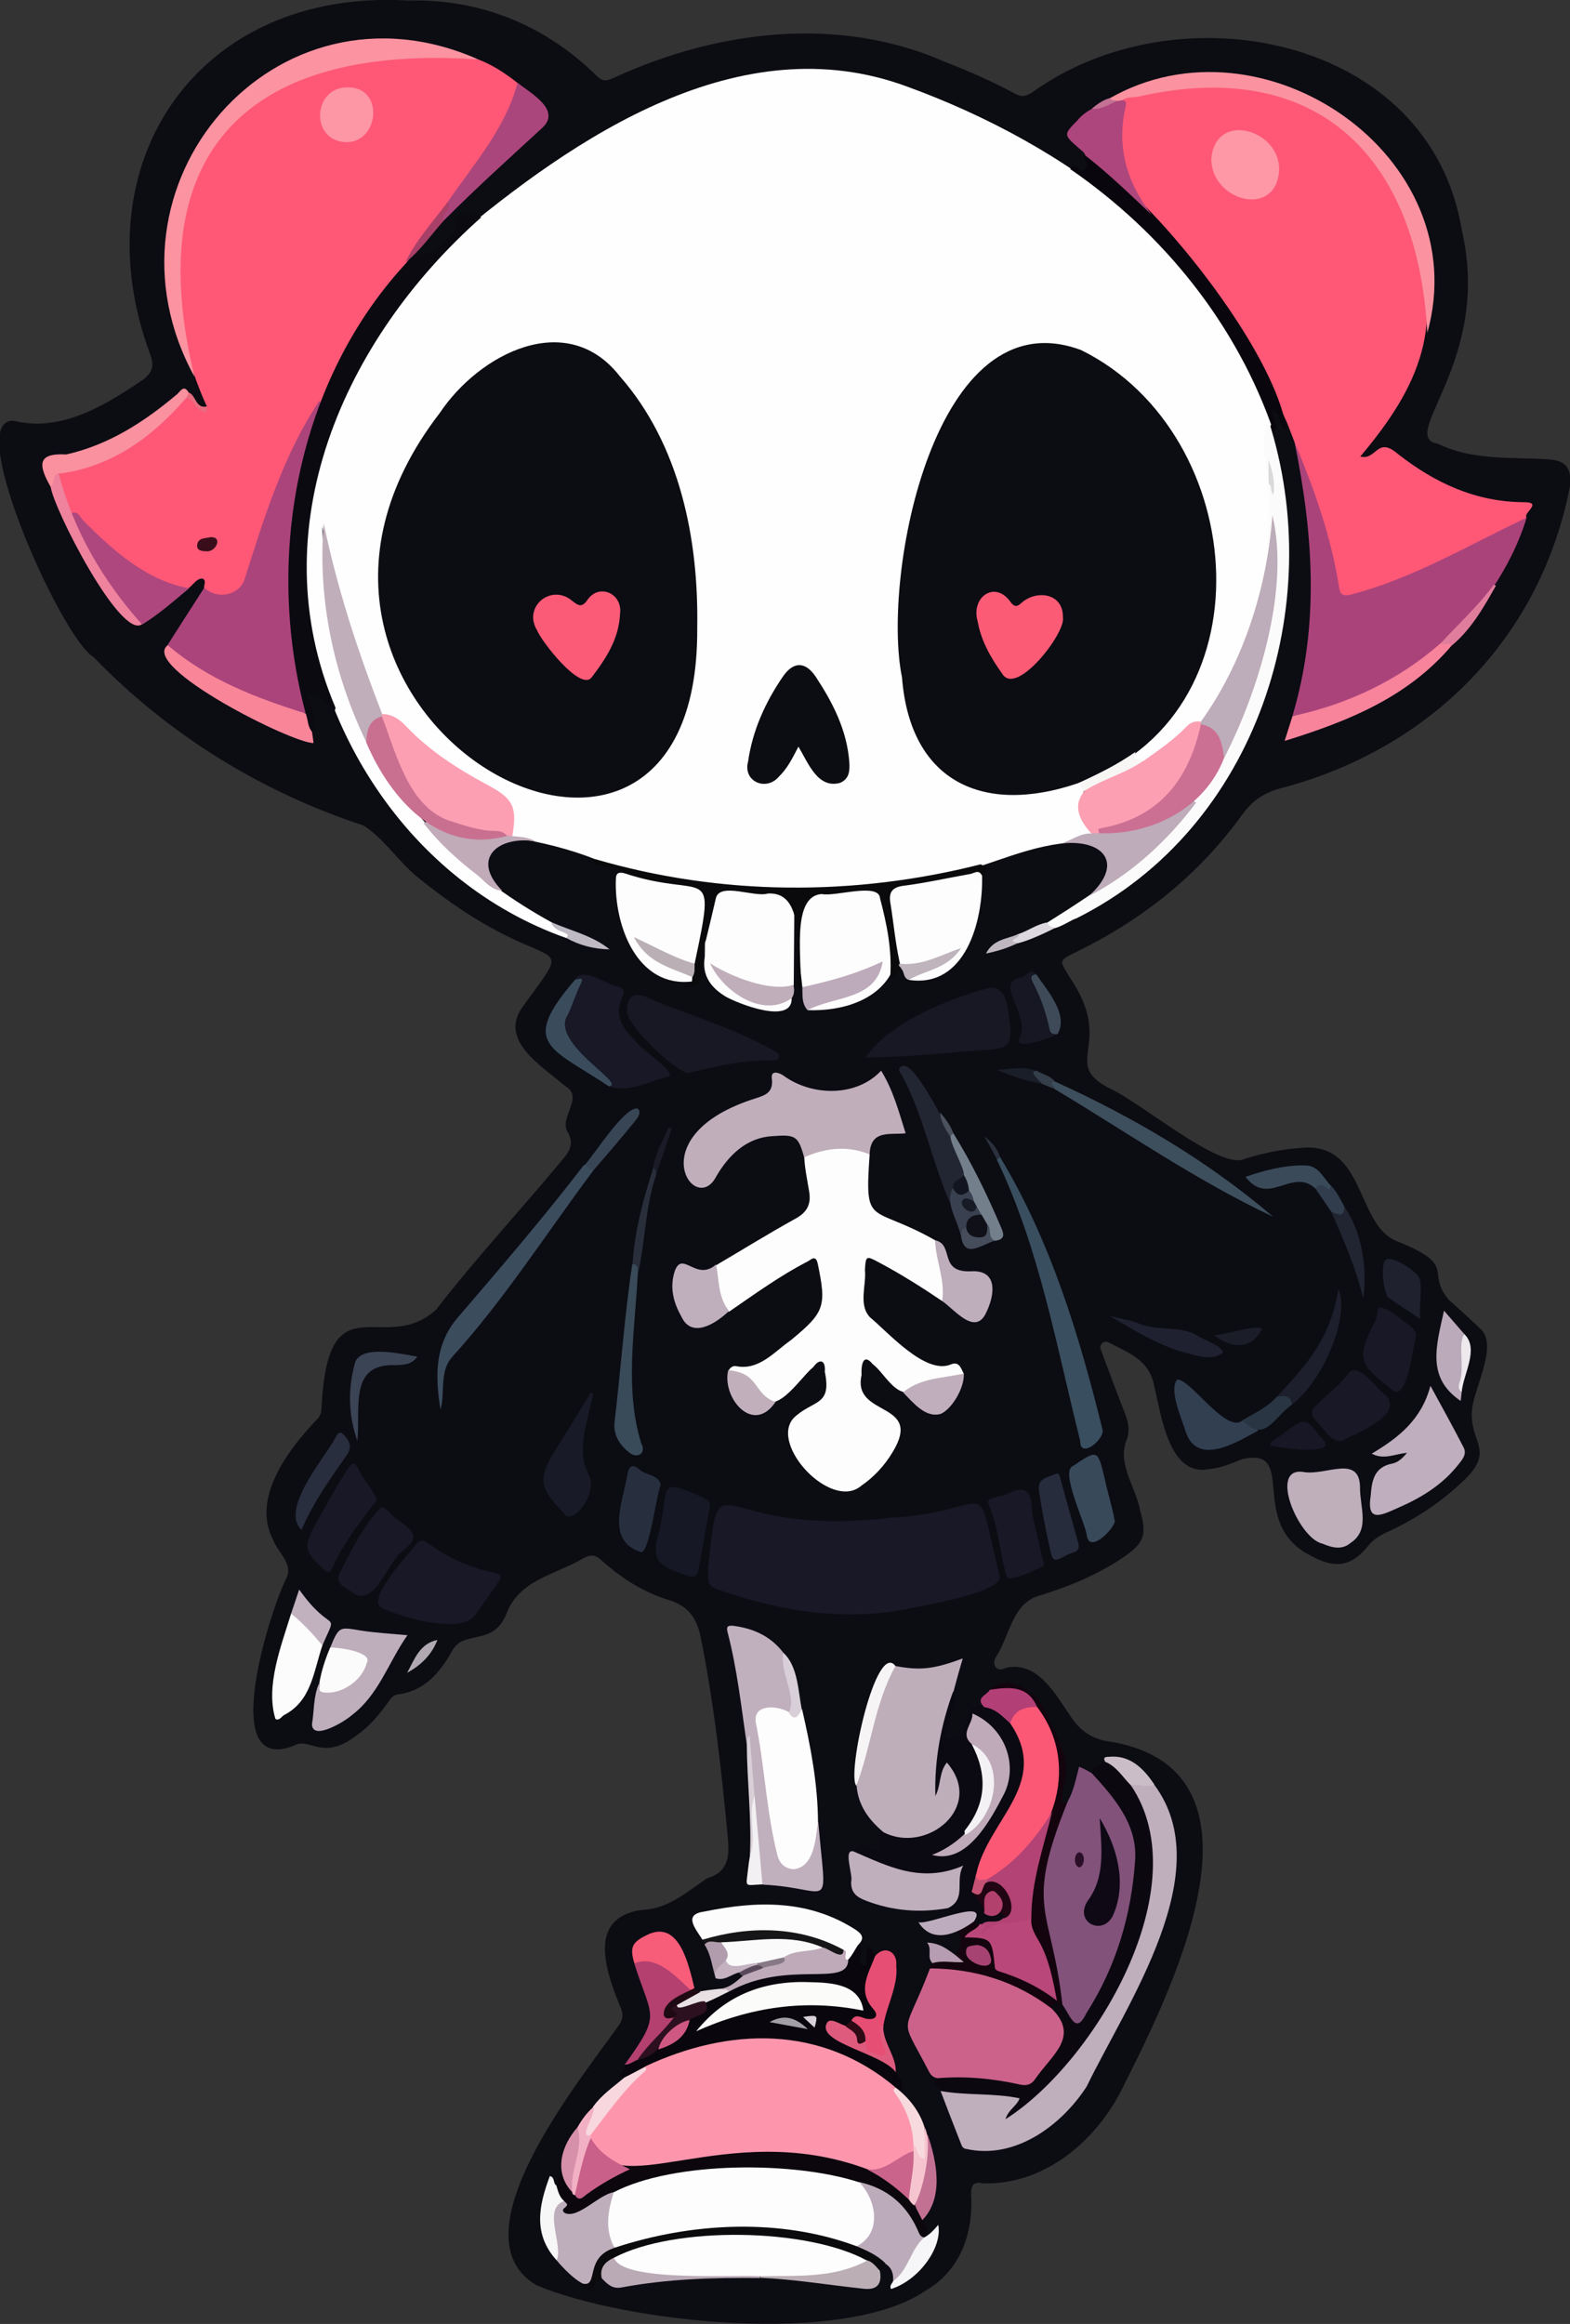 <?xml version="1.0" encoding="utf-8"?>
<!-- Generator: Adobe Illustrator 28.0.0, SVG Export Plug-In . SVG Version: 6.00 Build 0)  -->
<svg version="1.1" baseProfile="tiny" id="Layer_1" xmlns="http://www.w3.org/2000/svg" xmlns:xlink="http://www.w3.org/1999/xlink"
	 x="0px" y="0px" viewBox="0 0 601.9 890.8" overflow="visible" xml:space="preserve">
<rect x="0" y="0" width="601.9" height="890.8" fill="#333333" stroke="none"/>
<g>
	<path fill="#0C0C13" d="M156.3,0.2c26.9-0.7,52,8.7,72.7,29.1c2.5,2.4,4.3,1.4,6.6,0.4c39.7-18.2,86.1-23.9,126.9-5.9
		c9,3.5,17.9,7.4,26.4,12c2.5,1.4,4.3,1.3,6.7-0.3c55.8-40.4,152.5-22,164.8,52.6c11.8,50.6-25.1,79.4-9.1,82
		c13.4,6.6,28.3,5,42.7,6c6.4,0.6,8.3,3.2,8,9.7c-11.1,58.5-53.4,101.2-110.8,116.3c-6.6,1.7-11.1,4.8-15,10.2
		c-16.5,22.9-37.9,40-63.2,52.4c-8,3.9-6.4,3.6-3.1,9.6c17.9,26-3.3,32.8,14.9,42.6c12,5.1,43.2,32,52.4,27.3
		c7-2.2,14.2-3.7,21.5-4.2c24.8-2.5,21,28.9,36.4,35.6c24.3,9.6,11.1,11.8,20.4,22.7c4,3.5,7.9,7.2,11.8,10.8c7.5,6.2-2.4,23-3,31.7
		c-0.9,12.8,9.6,15.2-4.3,27.8c-8.5,7.9-18.1,14.1-28.7,18.9c-2.8,1.3-5.1,2.9-7,5.3c-6.3,7.8-12.7,8.5-21.6,3.6
		c-25.1-12.4-4.5-42.5-26.8-37c-4.2,1.8-8.3,3.4-12.9,3.8c-14.9,2.5-17.8-20.9-20.4-31.4c-1.7-10.6-10-13.2-17.5-17.2
		c-0.9-0.5-1.9-0.4-2.7,0.4c-1,1.1-0.4,2.2,0,3.3c3,8,5.9,15.9,9,23.8c1.4,3.6,1.8,7.1,0.2,10.7c-3,8.9,4,17.6,5.5,26.3
		c2.7,9.2,1.5,12.4-6.4,17.8c-10.1,6.9-21.4,11.4-33.1,15c-9.6,3.3-10.7,15.5-15.7,23.1c-1.9,2.7,0.1,6.4,3.6,4.3
		c12.3-2.8,19.2,10.2,25,18.7c3.8,5.7,8.7,9,15.9,9.7c65.6,11.9,21.4,98.1,2.8,134.9c-10.4,19.3-29.7,35-52.4,34.3
		c-3.5-0.8-4.5,0.7-4.5,3.9c0.9,15.4-4.1,29.7-17.9,37.5c-31.4,21.1-114.8,11.9-148.6-2.3c-32.4-18.7,16.7-78.8,30.8-98.8
		c2.1-2.7,2.7-4.8,1.2-8c-5.6-13.8-12.8-34,8.1-37.1c10.2-0.3,17.2-6.8,25.1-12.1c8.4-2.5,8.7-8.5,8-15.9
		c-2.4-25.7-5.3-51.4-10.4-76.7c-1.5-7.3-4.9-11.9-12.2-14.1c-9.8-3-18.4-8.5-26-15.4c-2.3-2-3.9-2.1-6.6-0.7
		c-11.3,6.7-25,8.2-29.9,22c-5.2,11.9-16.1,5.4-20.5,13.5c-4.7,8.4-10.6,15.5-21,16.8c-2.1,0.3-2.9,2.1-4,3.5
		c-3.3,4.6-7,8.9-11.7,12.2c-13.3,10.2-17.9,0.3-24.2,4c-29.5,11.4-8.5-53-2.7-64.3c2.7-5.5-3.3-9.8-5.1-14.7
		c-8.4-15.9,5.8-34.5,16.5-45.8c1.7-1.5,2-3.2,2.1-5.3c2.5-49.3,23.8-19,43.8-37c15.1-19.5,31.9-37.6,47.7-56.6
		c3-3.5,5.8-6.6,2.7-11.8c-3.1-5.8,6.8-13.2-1.1-17.6c-8.9-7.7-25.6-17.5-15.8-30.5c22.3-31,10.7-7.6-40.8-49.6
		c-7.3-6.1-12.7-14.7-20.5-19.6c-39.1-12.8-74.7-34.8-103.5-64.6c-12.4-7.1-52.6-97.2-28.6-90.1c17.4,3.4,33.6-6.7,47.4-16
		c3.7-2.7,4.8-5.4,2.9-10.1C30.5,62.6,75.9-4.5,156.3,0.2z"/>
	<path fill="#FEFEFE" d="M406.4,323.4c-16.9,2.2-32.1,10.8-48.7,13.3c-37.6,7.7-77.2,7.4-114.4-2.2c-4.9-1.4-10.6-1.2-14.7-5
		c-10.3-4.1-21.1-6.7-32-8.5c-1.3-1.2-1.1-2.7-0.7-4.2c3.1-14.3-20.1-18.3-28.5-26.8c-7.8-4.8-12.7-13.4-21.7-16.1
		c-10.4-22.2-17.5-49.1-22.1-72c1.2,67.4,27.9,118.6,87.8,151.6c1.8,1.3,3.7,2.5,5.8,3.5c1.4,0.7,1.3,0.9,0,2.6
		c-61-21.5-99.8-82.9-101.1-146.4C115,166,143,125.8,173.3,92.1c46.9-39.5,110.3-82.7,174.5-58.9c60.6,22.1,120.9,64.6,139.6,129.2
		c-2.6,6.8-0.7,13.5,0,20.3c0.6,8.4,0.3,16.9,0.4,25.3c-1,14.8-5.6,28.7-11.3,42.2c-4.7,9-7.9,20-15.3,27.1
		c-5.4-0.3-27.3,25.6-26.7,10.7c45.3-37.2,37.1-108.5-6.2-143.6c-18.6-18.6-45.6-14.3-58.8,8.6c-24.3,36-29.7,83.6-18,125.1
		c6.5,24.1,33.3,29.3,54.7,22.8c16.7-5.4,3.9,9.6,11.9,16.7c0.5,0.6,0.7,1.5,0.3,2.3C414.7,321.9,410.6,322.8,406.4,323.4z"/>
	<path fill="#FE5876" d="M79.3,155.8c-14.5-31.5-17.5-73.2,3.1-102.9c23.9-29.1,65.9-35.7,101-30.1c5.5,2.1,10.3,5.3,14.9,8.9
		c3.5,8.5-20.1,38-25.8,46.4c-15.6,20.8-31,41.8-43.3,64.8c-14.3,25.6-27.1,52-34.5,80.6c-1.1,5.8-15.4,8.6-16.5,1.9
		c0-1.3,1-2.9-0.5-3.6c-3.7-0.4-4.7,6.7-10.6,4c-16.6-5.3-28.1-18-40.7-29.1c-2.2-4.8-4.5-9.5-4.4-14.9c19-5.4,35.4-14.4,48.6-29.6
		C74.8,150.1,75.6,159.9,79.3,155.8z"/>
	<path fill="#FE5876" d="M496.3,169.5c-0.9-2.4-1.9-4.8-2.8-7.3c-11.6-25.5-25.5-50.2-45.3-70.7c-15.5-15.3-22.2-32-18-53.6
		c42.5-18,101.2,3.3,111.7,51.3c12.1,35.3,2.8,58.3-20.4,85.8c6.3,1.6,6.3-8,14.4-1c14.2,11.1,29.8,18.4,48.3,18.5
		c7.4,0-0.2,4,1,5.8c-1.9,2.4-4.6,3.9-7.3,5.2c-19.4,8.9-38.2,20-59,25.4c-9.7,2.8-7.6-13.3-10.2-19.2
		C505.8,196,499.8,183.2,496.3,169.5z"/>
	<path fill="#FDFDFD" d="M333.4,442.5c-2,28.6,0.3,18.8,25.1,32.9c1.7,2.5,7.1,23.6,2.7,23.3c-8-5.4-16.1-10.5-24.6-15
		c-4.5-2.4-4.7-2.3-5,3c0.6,5.9-2.6,13.4,1.9,18.2c7.1,5.9,21.1,21.9,30.8,18.2c3.4-1.6,4.1,1.4,5.2,3.5c-5.7,4.8-14.1,1.7-20,6.8
		c-6.3,2.1-10.5-7.2-14.9-10.5c-3.9-4.7-4.5,0.9-4.3,4.2c-3.7,16.4,24.1,9.7,11.8,29.7c-3.1,5.1-7,9.3-11.9,12.7
		c-11.4,9.8-35.4-15.7-25.9-26c7.4-7.1,14.7-4.3,11.9-17.7c0.4-4.1-1.7-5.5-4.4-1.8c-5.7,4.7-15.1,20.9-21.9,9.8
		c-2-3.6-4.3-6.2-8.8-6.1c-3.7,0.1-1.5-4.8,1.3-4c8.7,1.6,14.5-5.6,20.8-10c13-10.7,13.7-13,10.3-29.3c-0.8-3.6-2.5-1.6-3.8-0.9
		c-10.7,5.5-20.3,12.5-30.2,19.3c-5.1-0.7-6.4-13.5-5-17.8c10.2-6,20.2-12.2,30.5-17.9c4.8-2.6,6.1-6,5.1-11
		c-0.7-4.3-1.7-8.9-1.8-13.3C313.5,437.9,328.4,437.8,333.4,442.5z"/>
	<path fill="#181826" d="M271.5,600.2c4.8-44.1,1.1-10.5,69.5-18.4c41.8-2.2,31.9-19.7,42.2,22.1c2.4,6.7-33.2,12.2-38.9,13.5
		c-24,3.8-47-0.3-69.6-8.3C270.7,607.7,271.4,604.6,271.5,600.2z"/>
	<path fill="#AB437B" d="M496.3,169.5c7.6,18,14.1,36.4,17.1,55.8c0.4,2.6,1.5,3.2,4.1,2.7c24-6.1,45.7-19.2,67.8-29.6
		c-11.8,38.3-49.6,72.1-89.8,76C505.9,239.6,503.5,204.7,496.3,169.5z"/>
	<path fill="#AB447B" d="M78.3,225.3c5.3,4.8,13.8,2.8,15.6-3.7c7.4-23.3,14.9-47.7,28.6-68c1.4,2,0.3,3.8-0.3,5.7
		c-13.2,36.5-12.6,75.8-4.2,113.3c-5.1,5.6-51.9-17.5-53.8-25.3C68.9,239.9,73.6,232.6,78.3,225.3z"/>
	<path fill="#CC628A" d="M359.4,796.6c-2-0.3-2.9-1.7-3.7-3.4c-11.2-21.5-9.4-11.7,0.8-38.6c12-6.3,62.7,12.3,51.2,30.5
		c-4.8,4.9-7.8,14.8-15.3,15.3C381.6,797.6,369.7,799,359.4,796.6z"/>
	<path fill="#82527B" d="M409.4,690.4c2.3-4.1,3.1-8.7,4.3-13.2c13.5,5.6,23.2,20.3,22.8,35.3c-1,20.5-6.7,39.9-17.4,57.6
		c-4,9.4-9.3,8.5-12.5-0.9C401.6,738.7,391.3,720.2,409.4,690.4z"/>
	<path fill="#BEAEBA" d="M343.3,638.6c9.5,1.8,14.7,1.2,25.8-2.9c-4.8,16-8.4,31.8-9.8,48.5c-0.4-4,2.7-13,6.9-6.4
		c9.3,14.3-6.3,30.9-21.6,27.7c-2.3-0.3-4.7-0.8-5.9-3.2c-5.6-4.7-9.7-10.2-10.3-17.8C330.4,673,335.2,645.8,343.3,638.6z"/>
	<path fill="#BFAEBB" d="M442.5,684.1c24.9,33.3-10.5,83.9-25.9,115.7c-9.8,15.1-27.6,28.1-46.2,23.9c-0.9-0.1-1.5-0.7-1.8-1.5
		c-2.7-6.9-5.4-13.8-8-20.7c8.5-1.7,17.1,0.1,25.5,0.8c5.6,0.5,6.3,2.2,3,6.9c31.8-28.7,67.3-81.1,43.9-124.2
		C435.8,681.1,439.3,683.7,442.5,684.1z"/>
	<path fill="#C0AFBB" d="M333.4,442.5c-8.5-3.5-16.9-2.5-25.1,1.1c-2.3-8.1-3.2-8.8-12.1-8.1c-10,0.5-17,7.4-21.7,15.6
		c-8.2,15.5-29.7-16,15.2-30.1c3.7-1.2,6.9-2.2,6.2-7.7c-0.4-3.4,3.1-2.1,4.9-0.7c10.8,7.6,27.6,7.9,37-2.2c4.7,7.6,6.8,15.8,9.4,24
		C341.3,435.1,333.7,432.8,333.4,442.5z"/>
	<path fill="#0B0A11" d="M117.2,273.5c-16.3-61-2.8-131.1,42.1-176.4c0.1,0.5,0.2,0.9,0.4,1.4c2-2.1,5.4-0.4,7.5-2.7
		c1.7-2.5,7.3-5.9,7.5-8.5c-3.6-5.6,7.3-8,9.7-3.9c-52.9,46.9-84.9,119.3-55.8,187.8c-0.3,5-4.9-7.2-11.1-5.1
		c1.6,4.9,5.2,9.3,2.1,14.5C116.7,278.9,116.4,276.4,117.2,273.5z"/>
	<path fill="#0B0911" d="M338.7,702.3c16.6,8.6,39.1-9.7,24.3-26.7c-3.1,3.8-2.2,8.8-4.4,12.8c-0.4-13.8,2.1-27.1,6.8-40
		c2.1,4.6-1.7,8.4-1.8,12.7c0,1.8-1.6,3.3-1,5.3c11.8,1.1,4.3-14.6,14.8-11.9c5.3-1.3,7.7,2.9,10.9,5.7c17.8,23.5-12.7,42-13.8,64.9
		c2,2,3.3,4.5,3.9,7.3c1.7,1.6,3.7,0.2,5.5,0.4c2.2,0.5,2,1.8,0.9,3.3c-2.7,2.4-6.3,1.6-9.5,2.3c-3.5,0.1-1.6-5.3-5.5-4.2
		c-1.1,0.2-2.3,0.4-3.3-0.6c-1.5,0-2.5-0.7-3.1-2.1c2-2.6,6.3-15.7-0.9-12.7c-11.1,3.6-21.9-2.5-32.2-6c-1.4-0.5-2.8-1.2-3-2.9
		c3.1-7.8,10.2,6,10.1-5.4C337.5,703.4,337.9,702.7,338.7,702.3z"/>
	<path fill="#FB93A0" d="M183.4,22.8C96.8,16.8,53.2,56.7,74.6,144.5C34.3,71.1,105.7-11.7,183.4,22.8z"/>
	<path fill="#0C0810" d="M433.6,684.4c26.2,38.8-14.1,106.4-48.1,127.9c1-3.6,4.3-5,5.4-8c-10.1-2.1-20.3-1-30.3-2.8
		c-0.2-1.7-4.6-2.3-1.2-4.9c10.6-0.9,21.2,0.1,31.5,2.4c2.7,0.6,4.4,0.1,5.9-2c6.4-9.4,17.3-16.2,6.4-27.1c-1.6-3,3-4.3,4.1-1.5
		c3.3,4.6,5.1,11.8,9.3,3.1c11.4-17.9,17.2-37.7,18.6-58.7c0.8-13.7-8.2-23.9-16.8-33.3C423.4,671.6,431.6,677.5,433.6,684.4z"/>
	<path fill="#09070D" d="M343.4,794.4c1.9,2.1,3,4.3,2,7.2c-39.4-25.5-64.1-22.6-106-5.2c-5-0.8,0.9-1.8,0.1-5
		c7.6-5.6,20.6-6.8,24-17.1c2-2.7,6.9-2.8,6.6-7.6c14.6-8.1,30.7-12.9,47.5-11.6c7.1,1.1,6.1-8,11.6-9.8c2.3,1.8,0.2,3.9,0.4,5.8
		c-0.1,2.8,3.1,3.4,2.6,0.3c-0.4-1.7,0.8-3.2-0.2-4.9c2.6-0.3,2.6,1.8,3.5,3c1.1,3.4-1.2,6-2,9c-2,5.1,0.6,7.1,2.6,11.4
		c1.9,7.2-5.6,3.5-9.2,5.2c-0.7,0.9-1.4,1.8-2.6,2c-2,0.7-5-2.3-5.7,0.3C317.6,783.2,341.1,786.2,343.4,794.4z"/>
	<path fill="#FDFDFD" d="M304.5,351.5c-0.1,8.7-0.1,17.3-0.2,26c-0.7,1.9-2.4,2.3-4.1,2.1c-9.3-1.1-18.4-2.7-25.7-8
		c9.6,10.7,18.2,15.8,28.7,9.8c0.4,0.1,0.7,0.7,0.3,1.1c0.5,10.5-20.4,2.3-25.3-0.5c-5.6-3.4-9.2-8-8-15.2
		c0.2-8.2-0.4-16.3,3.4-23.8c3.9-6.1,18.2-0.6,24.8-1.4C302.4,341.8,304.7,346,304.5,351.5z"/>
	<path fill="#FDFDFD" d="M307.6,378.4c-1.1-10-2.5-20-0.7-29.9c0.8-10.7,18.3-6.5,26.1-8.2c9-0.5,9.6,23.6,9.8,30.3
		c-5.1,13-20.4,17.1-33.2,16.6c1.7-6.2,22.9-3.1,27-16.4C328.9,373.4,314.3,380.3,307.6,378.4z"/>
	<path fill="#FCFBFB" d="M486.3,182.5c-1.2-7.1-3.5-14.1,0.1-21.1c22.6,70.3-4.2,155.9-73.7,190.6c-2.9,0.8-10.8,7.1-11.3,1.7
		c20.7-13,41.5-26.9,56.3-46.6c20.9-30.2,32-67.8,30.3-103.8c-0.5,1.1,1.8,4.1-1.7,5.4c0-7.7,0-15.4,0-23.1c2.5,0.1,1,2,1.5,3.3
		c-0.1-3.7-0.8-7.1-1.2-10.6c-0.1-0.7-1,0.3-0.4,0C487.2,178.1,487.2,181.9,486.3,182.5z"/>
	<path fill="#C0AFBD" d="M286.3,668.7c-2.1-14.4-3.7-29-7.4-43.2c-0.6-2.3,0.5-2.5,2.3-2.3c7.7,1,14.3,4,19.1,10.3
		c1,4.7,7.2,21,2.5,23.5c-4.6,0.3-12.6-3.7-11.3,4.5c3.4,9.3,2.9,53.8,13.1,53.2c7.9-1.8,5.3-11.4,9.1-16.4
		c3.1,36.4,5.9,25.4-21.2,24.1c-1.9-1-2.4-2.7-2.3-4.6c-0.7-16.2-2.1-32.4-3.1-48.6C286.9,668.4,286.9,667.9,286.3,668.7z"/>
	<path fill="#FEFDFD" d="M313.6,698.2c-0.9,6.3-1.3,17.4-9.3,18.3c-3.6-0.2-5.6-2.5-6.3-5.5c-4.2-16.6-4.8-33.7-8.2-50.5
		c-1.4-7.3,7.8-7,12.7-4.2c2,1.4,3.2-1.5,5-1.1C310.8,669.5,313.5,683.7,313.6,698.2z"/>
	<path fill="#FDFDFD" d="M376.5,335.5c0.5,17.8-6.5,43.4-28.1,40.1c-0.2-2.4,1.9-2.5,3.3-2.9c4.9-1.6,9.5-3.8,13.4-6.8
		c-25,10.2-21,5-24.7-17.4c-1.2-7.3,0.3-8.9,7.6-10.1c7.9-1.3,15.6-3.1,23.4-4.6C373.1,333.4,375.5,332.4,376.5,335.5z"/>
	<path fill="#FA939F" d="M547.2,127.6c-3.5-66.8-41.6-106-110.2-90.7c-2.2,0.6-4.7,0-6.7,1.5c-1.1,1.6-4.8,1.9-4.9-0.7
		C484.3,4,566,60,547.2,127.6z"/>
	<path fill="#181826" d="M170.9,622.5c-8.4-0.4-16.3-2.7-24-5.9c-7.7-2.7,9.7-20.7,12.5-24.6c1.2-1.3,2.5-2.2,4.3-0.8
		c7.7,5.8,16.2,9.6,25.6,11.6c2.2,0.5,3.7,1.2,1.6,3.9c-2.9,3.8-5.4,8-8.3,11.8C179.7,622.6,175.3,622.6,170.9,622.5z"/>
	<path fill="#FDFDFD" d="M265.3,376.2c-21,2.5-29.8-21.3-29.2-39c0-2.8,1.2-2.9,3.3-2.5c8.8-0.4,17.6,3.5,26.4,4.3
		c4.8,0.9,6.5,2.7,5.8,7.5c-1.1,7.5-2.5,15-4,22.5c-6.2,3.3-16.4-5.4-22-7.6C253.7,373.4,270.6,370.1,265.3,376.2z"/>
	<path fill="#BFAEBD" d="M539.4,556.9c-4.7,0.4-8.8,2.8-13.5,0.3c10.2-6.1,19-12.9,22.5-26c4.7,8.6,8.8,16,12.7,23.6
		c1.4,2.7-0.6,4.8-2.1,6.7c-5.9,7.5-13.8,12.4-22.4,16.2c-6.8,3-12.8,6.4-11.1-4.4c0.4-5.5,1.2-11,8.3-12.3
		C535.8,560.6,537.6,559.1,539.4,556.9z"/>
	<path fill="#181825" d="M331.8,405.3c9.8-13.7,30.6-21.8,46.4-26.4c8.5-2.1,8.1,8.8,9.1,14.2c0.5,7-0.8,8.7-7.6,9.2
		C363.7,403.4,347.9,405.3,331.8,405.3z"/>
	<path fill="#181826" d="M220.5,375.5c2.8-5.4,12.6,2.4,17.1,2.8c5.7,2.6-7.5,7.9,5.9,20.5c1.1,2.7,16.9,12.8,12.6,13.9
		c-7.5,1.7-14.5,6.4-22.7,3.7c-13.9-17.4-25.6-16.3-10.8-41.1C221.9,376.1,221.2,376.2,220.5,375.5z"/>
	<path fill="#181825" d="M240.4,387.2c0-5.2,2.6-7,7.2-5.1c16.5,7.3,34.5,12,50,21.2c1.9,0.9,1.2,3.4-0.9,3.2
		c-11.2-0.3-22,2-32.7,4.8C259.4,411.5,239.1,392,240.4,387.2z"/>
	<path fill="#0B070D" d="M213.3,837.6c0.6-1.7,1.3-3.5,1.9-5.2c2.7,1.6,2.9,4.9,4.7,7.1c1.6,2.5,4.2,1.1,5.9-0.4
		c5.3-3.6,10.8-7,16.9-9.1c27-9.6,101.1-12.9,110.8,21.1c4.8,5.9,0,10.4-2.9,3.8c-9.2-19.3-33.6-21.1-52.6-22
		c-20.5,0.2-42.2-0.9-61.3,8c-6.6,1-21.4,17.3-21.9,3.3C213.9,842.1,212.1,840.2,213.3,837.6z"/>
	<path fill="#0A060D" d="M488.3,165.5c-14.1-41.2-42.3-76.1-78-100.7c2.1-3.5,3.5,2.5,5.9-0.1c2-2-1.8-3.4-0.1-5.1
		c25.8,15.7,73,75,77.1,105.2c-3.3-1.5-1.9-6.2-5.2-7.9C486.6,160.2,491,162.6,488.3,165.5z"/>
	<path fill="#394E5E" d="M383.4,443.5c19.3,32,30.4,68.4,39.3,104.6c0.6,2.6-4.5,7.7-7.1,7.1c-1.7-0.4-1.3-2.2-1.6-3.4
		c-9.1-36.2-15.5-73.3-31.8-107.2C382,443.5,382.5,443.2,383.4,443.5z"/>
	<path fill="#BFAFBB" d="M500.1,564.3c8.5,1.2,21.2-6.8,21.3,5.9c-0.1,7.4,4,16.2-3.6,21.2c-3.4,2.9-7.2,1.8-10.8,0.3
		C497.8,589.8,485.9,561.6,500.1,564.3z"/>
	<path fill="#0A090C" d="M265.3,376.2c0-0.6,0.1-1.1,0.1-1.7c1.3-1.5-0.9-3.6,0.9-5.1c8.5-40.2,4.5-24.2-27-34.7
		c-1.2-2.3-16.9-3.1-10.8-5.3c48,14,99.1,14.2,147.5,1.9c2.4,1.2,3.7,2.5,0.4,4.2c-1.2-2.3-2.9-0.8-4.4-0.5
		c-8.5,1.5-16.9,3.4-25.4,4.5c-4.4,0.5-5.9,2.4-5.3,6.3c1.4,8.5,2.1,17.5,4.2,25.5c-1.6,0.7-1.5,3.8-4.2,3
		c0.7-10.2-1.3-20.1-3.9-29.9c-0.3-6.3-17.2-0.6-22.3-1.7c-12.4,0.7-7.1,27-8.4,35.8c-0.4,0-0.8,0-1.1,0c-0.9-10,4.4-36.9-11.2-36
		c-5.3,1.6-18.7-4.6-20,2c-1.2,5.3-2.5,10.6-3.8,16c-3.3,6.3,2.7,18.4-8.2,18C262.5,376.7,265.2,378.1,265.3,376.2z"/>
	<path fill="#14040E" d="M407.3,768.4c-1.9-1-3.7-1.7-4.1,1.5c-13.8-10.5-29.5-15.3-46.8-15.4c1.5-6.8,10.4-0.8,9.9-5
		c2.4-2.9,2.5-6,1-9.3c1.1-2.8,3.2-3.9,6.1-3.7c0.5,0.8,1.4,1,2.2,1.1c-0.2,2.8-1.9,3.8-3.7,3.9c14.9,0,7.5,9.6,14.1,14.1
		c6,2,11.7,4.5,17.5,8.8c-8-32-14.9-22.6-4-60.1c6.6-16.9,7.7-33.7-2.8-48.9c-5-9.7-10.2-4.8-17.2-7.5c7.5-7.7,20.2,2.4,22.3,10.5
		c2.9,7.4,8.2,14.1,6.6,22.8c0.1,2.1-3.5,12.5,0.9,9.4C392.5,732.2,403.1,730.7,407.3,768.4z"/>
	<path fill="#3B4C5D" d="M227.6,448.5c-18,24-34.2,49.6-54.4,71.8c-4.8,5.6-2.5,13.4-4.3,20c-2.1-12.6-2.4-24.9,6.7-35.4
		c16.3-19,32.7-38.1,48-58C225.1,445.4,227,446.9,227.6,448.5z"/>
	<path fill="#FCFCFC" d="M329.2,745.3c-1.3,1.2-4.6,9.3-6.1,5.2c-7.2-12.7-41.2-8.6-53.8-7c-3.1-4.8-7.3-9.7,0.8-10.8
		c20.1-4.1,39.9-4.7,58.1,7.1C330.8,741.6,331.3,743.1,329.2,745.3z"/>
	<path fill="#BFAEBB" d="M327.3,709.7c13,5.6,25.9,12.4,42,5.4c-3.4,5.7,1.5,12.8-5.9,16.3c-10.7,1.9-21.1,1.1-31.3-2.8
		c-3.7-1.4-5.9-3.1-5.8-7.3C327.2,718.9,323,708.4,327.3,709.7z"/>
	<path fill="#BEAEBB" d="M126.6,631.5c3.4-8.1,3.4-7.9,11.7-6.5c5.7,0.9,11.6,1.2,17.9,1.8c-7.3,10.3-10.9,22.8-21.4,30.7
		c-2.4,2.2-15.1,10-15.2,3.4c0.9-5.2,0.5-10.6,2.7-15.6c0.7,1.6,1.3,2.6,3.7,2c4.8-1.3,9.6-2.2,12.1-7.4c1.4-2.8,1-4.5-2.2-5.6
		C132.9,633.4,129.4,633.5,126.6,631.5z"/>
	<path fill="#AD477D" d="M27.5,196.6c2.6-0.7,3.2,1.7,4.4,2.9c11.3,11.4,24.3,23.1,40.6,26c-5.8,4.8-11.5,9.9-18,13.9
		C46.6,234.7,25.8,205,27.5,196.6z"/>
	<path fill="#171825" d="M272.1,577.7c-1.4,8-2.8,15.9-4.3,23.9c-0.4,2.4-1.8,3.5-4.3,2.4c-9.4-3.4-14.2-4.7-11.2-15.5
		c4.8-18-1.3-22.8,16.7-14.7C270.8,574.6,272.6,575.3,272.1,577.7z"/>
	<path fill="#181826" d="M144.5,575c-6.2,8.1-12.7,16.1-16.8,25.5c-1.4,3-2.1,2.5-4,0.7c-7.3-6.7-7.4-8.6-2.5-17.4
		c4-7,7.8-14.2,12.2-20.9c1.7-2.5,2.9-2.5,4,0.1C139.3,567.4,142.9,570.5,144.5,575z"/>
	<path fill="#AB467C" d="M171.5,77.6c9.9-14.4,22.5-28.7,26.9-45.9c4.8,3.9,17,10.4,9.5,17.3c-12.7,11.7-25.5,23.2-37.7,35.5
		C166.4,83,172.4,80,171.5,77.6z"/>
	<path fill="#181826" d="M146.3,577.6c2.1,0.6,3.1,2.3,4.4,3.5c2.7,2.4,6.9,4.4,7.7,7.4c0.8,3.3-4.1,5.3-6.2,8.2
		c-4.4,5-9.7,20.2-17.8,13.2c-2.5-1.7-6.2-2.9-4.1-7.1C134.8,594.1,139.3,584.7,146.3,577.6z"/>
	<path fill="#BEAEBC" d="M216.3,843.7c0.4,0.5,1.2,1,1.1,1.4c-0.1,1.1-2.7,1.6-1,3.1c5,2.6,13.1-7,18.9-7.9c1.3,2.6-0.5,5.1-0.5,7.6
		c-0.7,4.8,1,10,0.6,14.5c-4,2.8-6.9,6.3-8,11.2c-1.3,7-12-4.7-14-7.2C212.4,860.9,206.9,843.5,216.3,843.7z"/>
	<path fill="#181826" d="M514.1,552.5c-3.9-0.4-5.5-3.3-7.4-5.4c-5.1-5.6-5.1-5.8,0.4-10.8c3.4-3.2,7-6,9.8-9.8
		c3.6-5.2,11.4,6.5,14.8,8.7C537.7,543.2,518.8,549.7,514.1,552.5z"/>
	<path fill="#F98599" d="M117.2,273.5c0.9,2.3,0.7,4.9,2.4,7c0.2,1.3,0.4,2.6,0.6,4.3c-7.9,0.3-66.7-29.3-55.9-37.5
		C79.7,260.5,98.1,267.5,117.2,273.5z"/>
	<path fill="#AD467C" d="M441.5,82.3c-8.3-7.8-16.4-15.7-25.4-22.7c-0.4-1.4-1.7-2-2.6-2.9c-5.8-5.1-5.8-5.1-0.4-10.6
		c4.1-5,11-6.9,17.3-7.7c1.7,0.3,1.3,1.5,1.1,2.6C428,56.5,432,69.9,441.5,82.3z"/>
	<path fill="#3D4E5C" d="M404.3,414.5c30.2,13.7,58.5,30.3,83.8,51.9c-29.4-13.8-55.9-32.3-83.7-48.9c-0.8-0.9-2.4-1.3-1.9-2.8
		C402.7,413.9,403.6,413.8,404.3,414.5z"/>
	<path fill="#181826" d="M387.4,605.1c-0.9,0.1-1.6-0.8-1.9-2c-2.2-8.8-2.9-18-6.5-26.4c-1.1-2.1,2-2.6,3.4-3
		c3.8-0.2,7.6-4.1,10.8-2.2c2.9,1.8,1.9,6.7,2.8,10.1c1.3,5.3,2.4,10.6,3.7,15.9c0.3,1.1,1.1,2.6-0.2,3.1
		C395.6,602.2,392,604.3,387.4,605.1z"/>
	<path fill="#FCFCFC" d="M123.6,630.7c-3.4,10.1-4.2,21.3-14.7,26.7c-1.1,0.7-1.9,2.3-3.3,1.5c-3.9-12.6,2.2-28,6-40.4
		c0.5-0.5,1.2-0.8,1.8-0.3C115.9,621.5,124.4,626.5,123.6,630.7z"/>
	<path fill="#191A28" d="M227.4,534.3c-1.9,10.4-6.9,21-1.6,31.2c2.4,5-1.7,13.8-6.9,15.6c-1.3,0.5-2.3-0.1-2.8-1.2
		c-9.7-9.8-10-13.3-2.6-25c4.4-6.9,8.6-14,12.9-20.9C226.8,534,227.1,534.2,227.4,534.3z"/>
	<path fill="#BCACBB" d="M329.4,836.4c10.7,2.4,18.1,8.6,22.5,18.6c0.6,1.3,0.9,2.5,2.5,2.6c-2.6,5-6.1,15.7-12,16.8
		c0.6-9.2-8.5-6.9-14.3-13.1c5-6.9,8.3-11.9,3.2-20C330.5,839.7,328.8,838.5,329.4,836.4z"/>
	<path fill="#181826" d="M542.8,512.6c-1,3.4-3.5,26-9.4,19.9c-11.7-9.5-14.2-10.8-6.1-26.2c0.9-1.8,0.3-5.2,1.9-5.1
		c2.4,0.2,4.7,2.1,6.8,3.5C538.3,507.1,543.5,508.8,542.8,512.6z"/>
	<path fill="#BEACBA" d="M458.6,307.6c-10.9,14.6-24.9,27.5-41.2,35.9c14-12.6,5.5-22.2-11-20.1c4.1-1,7.5-4.1,12-3.9
		c0.8-0.8,1.8-1.2,2.9-1.3c11.9,1,22-4.2,32.2-9.2C455.2,308.3,456.5,306.6,458.6,307.6z"/>
	<path fill="#F8849C" d="M495.5,274.5c21.1-4.5,40.6-13.7,56.9-28c3.2-1,3.3-1,4,1.1c-16.7,19.6-39.3,28.8-63.9,36.4
		C493.7,280.2,494.6,277.4,495.5,274.5z"/>
	<path fill="#F9919F" d="M71.4,152.5c-13.1,15.1-28.4,26.4-48.9,29.1c-1.7,1.3,0.3,4.8-3.1,5c-4.9-8.6-5-13,6-12.4
		c16.4-3.7,29.9-12.5,42.5-23.1c1.2-1,2.6-4,4.5-0.5C73.1,151.7,72,152,71.4,152.5z"/>
	<path fill="#313F51" d="M482.3,548.4c-8.3,4.5-23.4,13.9-27.8,0.2c-1.4-4.8-6.5-15.7-3.2-19.8c5-0.4,18.8,20.9,25,15.7
		C479.1,544.6,481.2,545.7,482.3,548.4z"/>
	<path fill="#BFAFBC" d="M274.5,484.7c1.3,6,0.7,12.6,5,17.8c-4.9,4.7-14.3,10.9-18.3,2.1c-3-5.3-4.5-11-2.6-17.1
		C261.5,478.8,266.8,491.5,274.5,484.7z"/>
	<path fill="#0B0A0D" d="M328.4,861c4,1.7,7.9,3.4,11,6.5c-0.6,1.1-0.9,2.4-2.1,3c-11.7-7.4-25.4-11-39.1-11.3
		c-17.5,0-58.8-4.3-67.4,14.2c-4.6,0.9-1.5,7.7-8.3,2.8c-0.5-0.3,0.7-0.6,1.2-0.8c5.8,1,0.3-10.2,12-13.8
		C245.8,850.3,319.2,848.7,328.4,861z"/>
	<path fill="#38495A" d="M427.4,583.1c-0.3,2.9-9.5,12.4-10.7,5.7c-0.6-5.2-10.5-25-5.3-26.9c9.4-6.3,9.4-6.4,12.1,4.8
		C424.6,572.1,426.4,577.5,427.4,583.1z"/>
	<path fill="#272F3F" d="M253.3,569.3c-1.7,3.3-4.5,28-8,25.5c-13.4-4.7-6.2-19.9-4.7-29.9c0.5-2.5,1.4-4.1,4.3-1.8
		C247.2,565.5,252.8,565.2,253.3,569.3z"/>
	<path fill="#222532" d="M364.4,461.5c-7.1-16-10.2-33.5-18.5-49.1c-0.5-1-2.1-2.4-0.6-3.4c4.4-4.5,17.4,22.8,19.6,26.6
		c2.1,4.7,5.1,9.2,5.2,14.6c-0.6,2.4-3.3,3.4-3.9,5.8C365.4,457.7,366.1,460,364.4,461.5z"/>
	<path fill="#394A59" d="M244.5,488.5c-1.1,21.4-5.1,43.8,1.3,64.6c2.3,4.2-1.8,6.4-5,3.3c-3.6-2.9-5.7-6.8-5.2-11.3
		c2.4-20.1,3.8-40.7,6.8-60.6C245.2,484.4,245.3,484.7,244.5,488.5z"/>
	<path fill="#BEADBB" d="M361.2,498.7c1.3-8-2.5-15.4-2.7-23.3c7.5,1.6,1.1,12.5,13.8,11.9c10.4-0.6,9.1,9,5.8,15.8
		C373.9,512.3,366,502,361.2,498.7z"/>
	<path fill="#B3406F" d="M244.6,789.5c-1.7,0.5-3.1,2-5.1,1.9c14.3-19.9,10.4-17.4,3.7-38.7c4.8-6.8,18.3,4.4,21.6,9.2
		c1,3.9-14.6,7.7-6.3,10.9c0.7,0.5,1.5,1.3,0.7,2C253.9,779.2,250.5,785.6,244.6,789.5z"/>
	<path fill="#E74E74" d="M326.4,774.5c1.5-2.9,3.9-1.1,5.7-0.7c3.9,0.7,4.7-1.5,2.8-3.6c-6.4-7.2-1.9-13.7,0.6-20.4
		c3.6-4.4,8.7-1.7,8.1,3.7c1.1,11.1-8.4,21.5-4,32c2.5,6.9-9.8,1.9-9.1-2.6C330.7,779.3,327.6,777.3,326.4,774.5z"/>
	<path fill="#262C3B" d="M398.3,571.3c-0.6-4.9,3.6-5,6.3-6.3c1.6-0.8,1.7,1.1,2,2.1c2.3,8.1,4.5,16.3,6.8,24.4
		c1,3.7-2.4,3.5-4.1,4.4c-5.8,3.1-5.6,3-7.1-3.6C400.7,585.3,399.3,578.4,398.3,571.3z"/>
	<path fill="#BEAAB9" d="M323.4,747.4c2.3,0.5-0.8,3.5,1.8,3.9c-0.3,10.8-23-0.4-45.7,12.1c-1-0.6-2.5,0.2-3.2-1.1
		c6.5-0.8,9.2-7.9,15.7-8.8c2.9-1.3,6.8-0.5,8.5-4.2c4.3-3.1,9.4-2.8,14.3-3.4C317.9,744.8,320.2,748.3,323.4,747.4z"/>
	<path fill="#C1ABB9" d="M192.5,341.4c-4.4-0.2-6.8-3.9-9.8-6.2c-7.5-5.8-14.5-12.1-20.3-19.7c1.7-1.2,3.2-0.2,4.6,0.5
		c9.3,5.5,19.7,3.1,29.4,4.5c3.1,0.3,6.2,0.4,9,2C191.3,320.2,180.2,328.9,192.5,341.4z"/>
	<path fill="#F75C79" d="M264.5,762.6c-5.4-5-13-13.5-21.3-10c-1.9-6.4-0.9-8.3,5.7-11.3c11.8-5,15.3,12.6,17.3,20.7
		C265.9,763.1,265.2,762.9,264.5,762.6z"/>
	<path fill="#3A4C5C" d="M220.5,375.5c1.4-0.1,3.7-1.5,2,1.9c-1.8,3.7-3,7.7-4.8,11.5c-7.3,10.8,23,26.8,15.7,27.5
		C211.2,401.5,198.9,400.5,220.5,375.5z"/>
	<path fill="#171724" d="M405.4,396.4c-2.2,1-16.5,6.9-14.6,1.5c4.7-8.6-10.2-21.4,0.6-23.2c2-0.3,3.5-4,6.1-1.2
		C398.6,380.8,402.3,389.2,405.4,396.4z"/>
	<path fill="#EF829D" d="M19.4,186.5c1.8-1.2,0.4-4.4,3.1-5c5.7,21.9,16.9,41,31.9,57.8C46.2,245.2,20.5,195,19.4,186.5z"/>
	<path fill="#282E3E" d="M115.6,586.4c-8.1-7.4,7.7-26.4,12-33.6c1-1.4,2.1-4.9,3.8-3.2c1.6,1.5,4.2,4.5,1.7,7.9
		C126.6,566.9,120.3,575.5,115.6,586.4z"/>
	<path fill="#BDAABB" d="M307.6,378.4c10.3-2.3,20.6-5,30.8-9.9c-2.3,15-18.6,13.2-28.8,18.7C307.3,384.7,307.7,381.5,307.6,378.4z"
		/>
	<path fill="#BBAABA" d="M560.4,533.5c-0.1,1.1-0.3,2.2-0.4,3.5c-13.2-8.9-9.4-21-6.4-34.6c3,3.5,5.5,6.3,7.9,9.1
		c0.7,6.2,0.7,12.3-1.1,18.3C559.9,530.9,559.4,532.2,560.4,533.5z"/>
	<path fill="#202130" d="M425.4,504.4c3.9,1,8,1.6,11.7,3.1c6.7,2.6,14.2,0.8,20.8,3.8c2.6,1.9,10.3,4.3,11,7.1
		c-3.8,3.4-10.2,1.3-14.5,0.1C444,515.7,434.8,509.9,425.4,504.4z"/>
	<path fill="#FCFBFB" d="M126.6,631.5c2.9-0.1,16.5,1.7,14,5.9c-1.7,6.8-9.8,12.3-16.6,11.3c-2.7-0.4-0.8-2.4-1.6-3.4
		C123.2,640.5,124.7,635.9,126.6,631.5z"/>
	<path fill="#20212F" d="M544.4,505.5c-4.6-3.1-8.5-5.5-12.2-8.2c-1.6-1.5-3.4-13.4-0.6-14.6c2.5-1.2,12.3,4.9,12.8,7.9
		C545.2,495.2,544.1,499.7,544.4,505.5z"/>
	<path fill="#C0AEBC" d="M346.2,533.7c6.8-5.6,15.3-5.4,23.3-7.2c0.3,5.3-4.3,13.3-8.7,15.4C354.8,543.8,349.9,537.4,346.2,533.7z"
		/>
	<path fill="#1D1F2C" d="M489.4,535.5c12.2-12.9,20.8-23,23.7-41.4c4.5,10.2-5.5,34.8-17.8,44.3
		C493.7,536.7,491.4,536.4,489.4,535.5z"/>
	<path fill="#BBAEB4" d="M332.4,866.4c2.2,0.6,3.4,2.4,4.9,4c1,5.1-1.1,7.5-6.2,6.9c-13.2-1.4-26.3-3.6-39.6-4.2
		c-0.3-2.8,4.5-2.1,6.3-2.2C309.7,871.9,320.9,868.7,332.4,866.4z"/>
	<path fill="#C0AEBA" d="M303.5,382.6c-11,8-26.4-2.6-31.3-13.4c7.7,5.1,23.3,11.2,32,8.3C304.5,379.2,304.7,381,303.5,382.6z"/>
	<path fill="#3A4455" d="M160,520c-2.3,3.3-5.5,3.1-8.3,3.3c-18.1-0.9-13.4,16.5-14.7,29c-3.5-10-3.7-20.1-0.8-30.3
		C139.1,515.4,153.8,519,160,520z"/>
	<path fill="#BAAAB6" d="M291.4,872.5c0,0.2,0,0.5,0,0.7c-17.8-0.2-35.5,0.3-53.1,3.6c-3.7,0.7-5.5-1.4-7.6-3.5
		c-0.9-4.1,1.3-6.3,4.6-7.9c15.6,7.3,33.2,5.2,50,5.6C287.5,870.9,289.7,870.6,291.4,872.5z"/>
	<path fill="#F7F4F5" d="M343.3,638.6c-8,14.3-9.3,31-15,45.9C324.5,680.4,335.8,628.7,343.3,638.6z"/>
	<path fill="#3A4A59" d="M504.3,455.6c-8.9-8.3-17.9,7.2-26.8-4.5c7.5-2.6,15-4.5,22.8-4.4c5.3,0,7,4.9,10.1,8
		C508.6,459.8,508.5,453.2,504.3,455.6z"/>
	<path fill="#747F8C" d="M369.5,450.4c0.5-3-8.1-16.3-4-16c7,11.3,12.8,23.2,18,35.4c1,2.4,2.6,5.2-2,5.8c-3.6,0-2.8-3.3-3.8-5.2
		C374.9,463.8,369.5,457.8,369.5,450.4z"/>
	<path fill="#C1B0BC" d="M279.2,525.2c12.2,1.1,9.4,9.1,18.1,12.2C288.6,550.3,276.6,535.5,279.2,525.2z"/>
	<path fill="#B33F77" d="M379.5,647.7c7.2-1,14.4-1.9,18.1,6.6c-3.7,1.7-7.6,3.1-10.3,6.3c-2.9-2.6-5.6-5.7-9.9-6.2
		C373.6,650.8,378.4,649.8,379.5,647.7z"/>
	<path fill="#161517" d="M323.4,747.4c0,4.5-5.8-0.7-8-0.9c-14.9-3.1-30.2-0.4-45.2-1.1c-0.3-0.6-0.5-1.2-0.8-1.9
		C286.9,738.2,306.5,738.1,323.4,747.4z"/>
	<path fill="#171725" d="M486.7,553.9c1.2-2.2,3.1-2.8,4.7-4c9-6.8,8.9-6.8,15.6,1.7C513.8,558.4,489.8,555,486.7,553.9z"/>
	<path fill="#212431" d="M515.4,462.5c6.7,9.7,8.9,23.6,7.2,35.2c-2.7-11.6-7.5-22.4-12.2-33.2C512,463.8,514.1,464.1,515.4,462.5z"
		/>
	<path fill="#F8F7F8" d="M216.3,843.7c-8.5,2.8-0.2,17-2.9,22.7c-9.2-10.1-6.8-21.1-2.6-32.3c2.1,0.5,1.1,2.8,2.5,3.6
		C213.9,839.8,214.4,842.1,216.3,843.7z"/>
	<path fill="#F8D7DE" d="M239.3,796.4c2.7-1.4,5.4-2.8,8-4.2c2.2,0.2,1.3,1.8,0.6,2.3c-8.1,7.5-13.8,17-21.5,24.8
		c-6.8,0.8,0.1-9.1,1-11.8C230.6,803,235.2,799.9,239.3,796.4z"/>
	<path fill="#F6F5F7" d="M342.4,874.4c6-4.3,6.7-12.4,12-16.8c2.2-1.2,3.7-2.9,5.3-4.8c1.7,8.7-7.5,21.3-18.1,24.6
		C340.9,876.1,342,875.3,342.4,874.4z"/>
	<path fill="#C1B1BF" d="M123.6,630.7c-3.7-4.4-7.5-8.6-12-12.2c1-2.9,2-5.9,3.1-9.2C127.5,627.3,129.8,616.3,123.6,630.7z"/>
	<path fill="#DF5B7E" d="M331.8,782.4c0.5,1.7-0.1,4,2.6,4.4c1.5,0.3,3.1,1.9,4.5,0.7c1.3-1.1-0.2-2.8-0.6-4.1
		c-0.5-1.3-1.9-7.9,0.3-6.9c-0.2,6.5,5.1,11.6,4.8,17.8c-5-7.2-30.5-11.3-26.4-18.8c1.1-2.5,5.3,0.6,7.1,1
		C329.3,776.3,328.3,781.8,331.8,782.4z"/>
	<path fill="#384555" d="M227.6,448.5c-1.6,0.2-2.2-1.4-3.3-2.1c3.8-4.2,15.1-22.2,20.1-21.5c1.6,1.2,0.3,3.3-0.6,4.4
		C238.6,435.8,233.1,442.1,227.6,448.5z"/>
	<path fill="#C27192" d="M353.6,851c-3.8-7.4-3.8-6-1.4-14.5c1-4.6,2.2-9.1,1.9-13.8c-0.1-1.6-0.1-3.4,1.5-4.5
		C359.2,828.5,361.9,842.5,353.6,851z"/>
	<path fill="#BDACBE" d="M373.4,736.5c-7,5.1-16.1,8.6-21.3,0.3C356.1,738,379.5,727.1,373.4,736.5z"/>
	<path fill="#2A3544" d="M489.4,535.5c2.8-0.6,5.3-0.9,5.9,2.9c-7,4.9-10.4,15-19,6C480.9,541.7,485.8,539.5,489.4,535.5z"/>
	<path fill="#F7DADD" d="M343.4,800.2c5,3.8,9.1,9,11,15.1c0.1,2.3,2.4,17.4-2.7,12c-4.4-7.1-3.5-16.4-8.9-23.3
		C342.1,802.8,340.7,801.1,343.4,800.2z"/>
	<path fill="#CABDC7" d="M433.6,684.4c-3.2-3.2-5.5-7.3-9.9-9.1c-0.9-1.6-0.1-1.9,1.4-1.9c8.1-0.8,13.3,4.4,17.5,10.7
		C439.6,685.3,436.5,683.6,433.6,684.4z"/>
	<path fill="#282E3A" d="M244.5,488.5c-0.3-1.5,0.7-3.7-2-4c0.8-12.7,4.1-24.9,8-37c2.5,0.3,1.3,1.8,1,3
		C247.3,462.8,247.4,476.3,244.5,488.5z"/>
	<path fill="#3F4A58" d="M405.4,396.4c-1.4,0-2.6,0.1-3-1.8c-1.3-6.3-3.4-12.3-6.4-18c-0.8-1.5-1.1-2.9,1.3-3.1
		C401.4,379.6,409.9,389,405.4,396.4z"/>
	<path fill="#D790A9" d="M219.4,840.3c-7.3-7.6-4.2-17.9,2-24.9C226.3,817.7,220.7,835.7,219.4,840.3z"/>
	<path fill="#F6C4CE" d="M350.5,822.4c1.5,1.4,0.7,4.3,4,5.2c0-4.1,0-8.2,0-12.2c3.2,6-0.4,24.3-4,30c-3.5-2.6-3.2-6.7-2.3-10.4
		C349.2,830.9,347.8,825.7,350.5,822.4z"/>
	<path fill="#F2F0F2" d="M289.3,688.5c1,11.3,2,22.5,3,33.8c-7.2,0.3-6.3,1.5-5.5-6c0.2-1.6,0.4-3.3,0.7-4.9
		c1-6.3,0.1-12.6,0.5-18.9C288.1,691.2,286.6,689,289.3,688.5z"/>
	<path fill="#BFB4BC" d="M345.5,371.3c0-0.7-1.4-0.9-0.7-1.9c8.9,0.9,15.3-3.2,23.7-6c-5.5,8.1-13.1,8.2-20.1,12.2
		C346.2,374.9,346.8,372.5,345.5,371.3z"/>
	<path fill="#F2B0C4" d="M219.4,840.3c-1.1-8.5,4.6-16.7,2-24.9c1.6-2.9,3.6-5.6,6.1-7.8c1.2,2.5-6.2,12.4-1,10.8
		c0.4,0.4,0.6,0.9,0.7,1.4c-2.5,7.1-2.6,15-6.7,21.6C219.8,841.4,219.4,841,219.4,840.3z"/>
	<path fill="#D9CFD8" d="M307.4,655.4c-1.3,2-2.5,4.9-5,1.1c3.2-6.1-3.6-15.7-2.1-23C305.9,638.6,306,648.2,307.4,655.4z"/>
	<path fill="#E17D9C" d="M556.4,247.6c-1-1.8-2.9,0.2-4-1.1c6.8-7.4,14.3-14.2,20.3-22.4c0,0,0.5,0.3,0.8,0.4
		C568.7,233,564,241.3,556.4,247.6z"/>
	<path fill="#39404F" d="M374.4,462.4c0.6,1,1.2,2.1,1.8,3.1c-1.8,1.6-4.5,2.2-5.2,4.9c-0.7,1.2-1.4,2.4-2.7,3
		c-1.2-5.8-6.2-12.3-3-18c1.9,1,4.1,0.6,6.1,0.9c1.1,1.1,1.7,2.5,1.9,4c-0.6,0.9-2.8-0.1-2.3,1.5
		C371.6,463.4,373.3,462.6,374.4,462.4z"/>
	<path fill="#1B1D29" d="M465.4,511.8c4.8-0.2,16-4.2,18.5-2.5C480.1,516.7,473.3,517.7,465.4,511.8z"/>
	<path fill="#BEB9C3" d="M217.2,359.6c2.4-2.6-5-1.9-5.8-6.1c7.5,3.3,15.8,5.1,22.3,10.4C227.8,363.8,222.3,362.4,217.2,359.6z"/>
	<path fill="#313D4C" d="M515.4,462.5c-0.1,4.6-2.7,2.8-5,2c-2-3-4.1-5.9-6.1-8.9c3.2-4.2,5.4,3,6.1-1
		C512.5,456.9,513.9,459.7,515.4,462.5z"/>
	<path fill="#A84068" d="M171.5,77.6c2.6,2.7-3.2,4.3-1.3,6.9c-4.9,5.4-9,11.6-14.8,16.1C159.5,92,165.9,85.1,171.5,77.6z"/>
	<path fill="#D8CFD6" d="M289.3,688.5c-2.8,7.4,1,15.5-1.8,22.9c0.7-14.3-1.1-28.5-1.2-42.8c0.5-1-0.2-2.4,1.1-3.5
		C288,673.1,288.7,680.8,289.3,688.5z"/>
	<path fill="#B69DB1" d="M366.4,749.5c0.8,0.7,1.7,1.4,3.1,2.6c-4.4,0.3-8.3-0.8-12,0.4c-2.4-2.3,0.1-5.3-2.1-7.9
		C360.3,744.8,363.3,747.2,366.4,749.5z"/>
	<path fill="#B19CAE" d="M270.1,745.4c1.8-2.2,4.2-0.6,6.4-0.9c8.1,3.9-0.1,9-2.1,13.8C273,754.1,272.7,749.4,270.1,745.4z"/>
	<path fill="#454D5B" d="M368.4,473.5c0.1-1.4,0.6-2.5,2-3.1c5,3.2,5,3.2,8.1-1.1c1.9,1.7-0.1,5.2,3,6.2
		C375.7,477.4,369.6,482.7,368.4,473.5z"/>
	<path fill="#B0A9B2" d="M156.1,641.2c2.8-5.2,4.8-11.2,11.6-12.6C165.5,634.3,161.4,638.3,156.1,641.2z"/>
	<path fill="#E8E0E3" d="M276.2,762.3c1,0.5,2.5-0.2,3.2,1.1c-5.7,2.9-11.6,5.8-17.8,7.2c-1.4,0.4-2.7,0.1-2.7-1.8
		C262.7,763.3,270.2,763,276.2,762.3z"/>
	<path fill="#1A1E29" d="M399.4,415.4c-5.9-1-11.6-3-17.2-5.3c5.1-0.2,10.1-1.7,15.1,0.4C397.3,412.5,400.2,413.2,399.4,415.4z"/>
	<path fill="#DDD8DF" d="M401.4,353.6c0.6,1.4,1.8,1.8,3.2,2c-1.9,1.1-16.7,8.3-17.1,5.5c-0.5-1.9,2.3-1.5,2.7-3
		C394.1,356.9,397.3,354.3,401.4,353.6z"/>
	<path fill="#EDE9EC" d="M560.4,533.5c-1.5-0.9-1.2-2.3-0.9-3.5c2.2-5.2-0.8-15,1.9-18.6C567.2,517,561,526.6,560.4,533.5z"/>
	<path fill="#C4B2C0" d="M274.4,758.3c-1.2-3.7,2.4-4.8,3.9-7c3.4,2.1,10.9-1.8,12.4,1.8c-2,2.2-4.7,2.7-7.5,3
		C280.3,756.8,277.8,759.4,274.4,758.3z"/>
	<path fill="#1F0913" d="M268.6,763.5c-3,1.7-6,3.3-9,5c-2.9,2.4,4.3,3.4-1.2,4.9c-1.4,0-3.1,1-3.9-0.9c-0.5-5.6,7.6-8.2,11.7-10.4
		C266.7,763.1,267.6,763.4,268.6,763.5z"/>
	<path fill="#BEB7C0" d="M390.2,358.1c2.2,1-5.5,2.6,0.2,3.3c-3.7,1.8-7.5,3.1-12.4,4.1C380.9,359.9,386.1,360,390.2,358.1z"/>
	<path fill="#1A1B27" d="M251.4,450.5c-0.1-1.1,0.2-2.3-1-3c0.8-5.6,3.9-10.3,5.9-15.4c0.4,0.1,0.9,0.3,1.3,0.4
		C255.6,438.5,253.5,444.5,251.4,450.5z"/>
	<path fill="#343E4A" d="M399.4,415.4c-0.7-1.3-5.5-4.6-2-5c2.2,1.4,5.1,1.8,6.9,4c-2.8,1.1,0.5,2,0.1,3
		C402.7,416.8,401.1,416.1,399.4,415.4z"/>
	<path fill="#2B303D" d="M383.4,443.5c-0.4,0.3-0.7,0.7-1.1,1c-1.6-3-3.3-6-4.9-8.9C380.2,437.7,382.4,440.2,383.4,443.5z"/>
	<path fill="#E76D80" d="M71.4,152.5c0.4-0.7,0.7-1.3,1.1-2c2.7,1.2,2.5,6.2,6.8,5.3c-0.1,2.5-0.1,2.5-2.1,1.6
		C74.7,156.3,74.2,153,71.4,152.5z"/>
	<path fill="#59495A" d="M283.3,756.2c1.3-1,9.6-5.2,9.2-1.8c-2.7,1-5.3,2-8,3C284.1,757,283.7,756.6,283.3,756.2z"/>
	<path fill="#C37294" d="M428.4,38.6c-3.2,1.4-6.2,3.5-9.9,3.1c2.1-1.7,4.3-3.4,7-4.1C426.2,38.7,427.4,38.4,428.4,38.6z"/>
	<path fill="#4C515E" d="M365.5,434.4c-0.4,0.4-0.8,0.8-1.3,1.1c-1.8-2.8-3.6-5.6-3.8-9.1C362.5,428.8,364.4,431.4,365.5,434.4z"/>
	<path fill="#0C0C13" d="M413,300.3c-36.1,12.2-64.1-0.6-67.2-40.7c-7.9-38.4,12.4-146.5,68.7-125.4
		C479.7,166.4,487.8,275.1,413,300.3z"/>
	<path fill="#0C0C13" d="M267.3,240.8c0.9,136.9-187.1,32.1-98.7-82.5c15-22.5,48.6-40.2,69-14.1
		C260.7,170.5,267.9,206.7,267.3,240.8z"/>
	<path fill="#0C0C13" d="M306.1,286.2c-2.3,4.4-4.2,8.3-7.4,11.4c-4.9,5.9-14,2-11.9-5.7c1.7-11.9,6.6-22.7,13.3-32.5
		c4.1-6,8.7-5.9,12.7,0.1c6.5,9.9,11.9,20.4,12.8,32.6c0.2,3.2,0.1,6.5-3.6,8C313.4,302.4,309.8,292.3,306.1,286.2z"/>
	<path fill="#FC9FB3" d="M196.4,320.5c-14.7-0.8-32.9-3.6-39.7-18.5c-2.7-7.1-12.8-21.4-10.2-28.3c4,0,6.9,2.2,9.4,4.9
		c8.8,9.2,19.4,16,30.5,22C196.7,306,198.4,309.1,196.4,320.5z"/>
	<path fill="#FC9FB3" d="M421.5,319.4c-1,0-2.1,0-3.1,0.1c-15.1-16.4,7.1-23.3,20.1-27.9c5.8-4.1,11.6-8.1,16.5-13.2
		c1.5-1.6,3.3-2.1,5.4-1.8C461.1,298.7,442.2,314.8,421.5,319.4z"/>
	<path fill="#BDACB9" d="M460.4,277.6c0-0.3,0-0.7,0-1c16.3-22.7,25.4-51.4,27.4-79.1c6.8,28-5.2,67.2-18.5,93.1
		C465.5,284.5,468.4,283.3,460.4,277.6z"/>
	<path fill="#C0AEBB" d="M146.5,273.6c0,0.3,0,0.7,0,1c-3.4,2.5-3.9,6.7-6,10c-12.6-25.9-18.8-55.2-16.4-84
		C129.3,225.6,137.2,249.8,146.5,273.6z"/>
	<path fill="#C97090" d="M140.4,284.6c0.3-4.4,0.8-8.6,6-10c5.4,13.9,10,34,25.3,39.8c6,1.9,11.9,4.1,18.3,4.1
		c1.7,0,3.3,0.5,4.4,1.9C168.4,327.6,149.7,306.4,140.4,284.6z"/>
	<path fill="#F8F5F5" d="M438.5,291.5c-7.1,5.1-15.9,7.1-23.1,11.9c-0.6-1.2-1-2.5-2.3-3.1c7.7-3.5,15.3-7.2,22.2-12.1
		C434.2,291.4,436.4,291.5,438.5,291.5z"/>
	<path fill="#D9D9DA" d="M486.3,182.5c0-1.6,0-3.2,0-6.2c1.9,5.1,2.5,9,1.9,13.3c-1.4-1.2-0.3-3.3-1.8-4.1
		C486.4,184.5,486.3,183.5,486.3,182.5z"/>
	<path fill="#FD96A5" d="M133.6,33.5c13.9,0.1,11.7,21.5-1.2,21C118.6,53.7,120,33,133.6,33.5z"/>
	<path fill="#390E1A" d="M80.7,205.9c5-0.2,1.9,6-1.7,5.4c-1.7,0-3.7-0.3-3.4-2.5C76,206,78.8,206.4,80.7,205.9z"/>
	<path fill="#FE97A6" d="M490.4,65c-0.8,18.8-26,12.3-26-4.1C465.9,42.4,490.6,49.6,490.4,65z"/>
	<path fill="#0F0916" d="M421.6,696.9c6.7,11.1,10.6,24.9,5.1,37.3c-3.9,8.1-15.1,2.7-9.7-5.6C424,719.2,422.2,707.8,421.6,696.9z"
		/>
	<path fill="#2B0E27" d="M413.8,715.8c-2.3-0.5-2.2-5.5,0-5.8C416.1,710.2,416.1,715.2,413.8,715.8z"/>
	<path fill="#FB5875" d="M387.3,660.6c1.5-5.2,5.6-6.4,10.3-6.3c17.7,23.1,5.7,55.4-19.6,67.2c-2.6,0.5-5.1,0.7-3.7-3.3
		C378.7,697.6,403,683.6,387.3,660.6z"/>
	<path fill="#B94779" d="M395.4,735.4c-0.4,3.5,1.6,6.4,3.2,9.2c3.6,6.7,5,13.9,6.6,22.3c-7.3-5.6-14.6-8.9-22.3-11.3
		c-0.8-0.3-1.4-0.6-1.5-1.6c-1.1-11-1.3-11.2-11.6-11.4c1.5-2.5,4.7-2.8,5.8-5.1C382.5,738.3,388.6,733.6,395.4,735.4z"/>
	<path fill="#B24374" d="M395.4,735.4c-5.9,2.6-14.4-0.1-18.5,5.9c-2.3-1.4,3-2.7-0.4-3.8c2.3-2,5.6,0.2,7.9-2.1
		c2.9-4,1.8-9.8-2.4-12.1c-1.1-0.8-4.6-0.8-3.6-2.9c10.8-6.3,18.6-15.5,25-26C400.1,707.9,395.3,721.3,395.4,735.4z"/>
	<path fill="#BFAAB9" d="M372.5,668.5c-4.7-4.1,0.6-7.7,0.3-11.7c12.2,5.2,17.7,19.3,12.2,30.7c-5.3,10.2-14.3,27.3-27.7,23.5
		C373.9,704.8,388.5,682.9,372.5,668.5z"/>
	<path fill="#F3F1F4" d="M372.5,668.5c13.8,6.8,9.5,28.2-2.5,34.9c-0.1-0.6-0.4-1.5-0.1-1.8C378.3,691.1,378.6,680.1,372.5,668.5z"
		/>
	<path fill="#210512" d="M378.4,721.5c6.9-2.6,13.6,12.6,6,13.9c0.7-1.3,0.4-2.1-1.2-2c-0.9-2.1,0.6-6-2.6-6.2
		c-3.4-0.1-0.9,4.8-3.3,6.2c-0.4-3.4-2.6-5.8-4.8-8.2C375.5,725.6,375.9,721.8,378.4,721.5z"/>
	<path fill="#B3416D" d="M377.3,733.4c0.5-3-1.2-6.8,2.4-8.4c1.3-0.6,2.2,0.4,2.9,1.3C387,730.3,382.5,737,377.3,733.4z"/>
	<path fill="#C55275" d="M378.4,721.5c-2.3,0.7-1,7.1-5.9,3.7c0.6-2.3,1.2-4.7,1.8-7c-0.2,3.7,2.4,2,4.1,2.2
		C378.4,720.8,378.4,721.1,378.4,721.5z"/>
	<path fill="#FD96AD" d="M226.5,819.5c0-0.4,0-0.7-0.1-1.1c6.4-8.2,12.3-16.9,20.2-23.9c0.7-0.6,1.8-1.2,0.7-2.4
		c32.2-15.1,67.5-16,96,8c-1.4,1.1-0.4,1.9,0.3,2.9c4.4,6.2,6.9,13.8,6.6,21.4c-5.1,4.5-10.1,9.5-17.9,7
		C277.7,811.1,233.9,846.7,226.5,819.5z"/>
	<path fill="#FBFBFA" d="M266.9,778.6c11.6-14.4,26.8-19.6,44.3-18.8c7.7,0.2,18.5,0.8,19.8,10.9
		C308.6,766.1,287.4,769.4,266.9,778.6z"/>
	<path fill="#2D101F" d="M258.4,773.3c-0.2-0.7,2.3-0.8,0.4-2c-2.6-1.7-0.4-2.1,0.8-2.9c-0.7,3.4,8.4-2.1,10.7-1.2
		c2.8,5-3.3,5.1-5.9,7c-8.1,3.3-10.8,14.3-19.9,15.2C248.5,783.5,254.1,778.9,258.4,773.3z"/>
	<path fill="#CF5882" d="M252.4,785.6c0.8-4.7,6.9-10.4,12-11.3C263.1,780.9,258.2,783.7,252.4,785.6z"/>
	<path fill="#A39FA6" d="M309.7,777.8c-5.3-1-9.9-1.8-14.7-2.7C300.3,772.2,304.6,772.9,309.7,777.8z"/>
	<path fill="#2E0A15" d="M331.8,782.4c-1.3,0.9-3.1,1.9-3.2-0.5c-0.2-3.2-2.8-3.7-4.5-5.3c0.8-0.7,1.5-1.4,2.3-2.1
		C329.4,776.3,332,778.4,331.8,782.4z"/>
	<path fill="#D8D1D8" d="M312.3,777.2c-1.4-1.3-2.9-2.6-4.4-4.1C313.6,772.3,313.6,772.3,312.3,777.2z"/>
	<path fill="#CB7093" d="M460.4,277.6c7.2,1.4,8.1,7.1,8.9,12.9c-7.3,19.2-27.6,29.6-47.8,28.9c-0.3-0.7-1-1.6,0.4-1.9
		C444.5,313.5,455.8,298.8,460.4,277.6z"/>
	<path fill="#B9AFB5" d="M266.3,369.4c-0.1,1.7,0.3,3.5-0.9,5.1c-9.2-3.9-17.2-5.5-22.4-15.3C250.8,362.7,258.1,367.1,266.3,369.4z"
		/>
	<path fill="#FDFDFD" d="M328.4,861c-29.2-10.9-63.2-9.2-92.8,0.6c-3.9-7.1-2.5-14.2-0.3-21.3c23.1-12,69.4-11.9,94.1-3.8
		C335.9,843,338.4,856,328.4,861z"/>
	<path fill="#C96089" d="M226.5,819.5c3.4,6.1,9.1,9.2,15,12c-5.9,2.7-11.5,5.9-16.7,9.7c-1.3,1-2.9,2.9-4.4,0.1
		C222.1,834,223.4,826.5,226.5,819.5z"/>
	<path fill="#CB648B" d="M332.3,831.5c7.3,1.1,11.8-5.1,17.9-7c0.4,6.3-1.2,12.4-1.8,18.6C343.6,838.5,338.3,834.5,332.3,831.5z"/>
	<path fill="#A64372" d="M374.4,745.5c3.6,0.4,5.2,2.7,5.6,5.9c-0.1,4.6-10.4,0.7-9.6-3.4C370.2,745.5,372.8,746,374.4,745.5z"/>
	<path fill="#FDFDFD" d="M291.4,872.5c-9.8-0.7-52.9,2.4-56-7.1c23.1-12.2,74-11.5,97,1.1C319.7,873.4,305.3,872.2,291.4,872.5z"/>
	<path fill="#12151F" d="M371.5,456.4c-2.4,2.2-4.5,2.2-6.1-0.9c-0.5-3.2,3-3.2,4.1-5.1C370.7,452.2,371.3,454.3,371.5,456.4z"/>
	<path fill="#FAFAFA" d="M290.5,752.5c-3.4-0.3-10.8,3.3-12.2-1.1c1.9-3-0.6-4.7-1.8-6.9c13-0.4,26.2-3.6,38.9,2
		c-4.8,1.9-10.5,0.7-15,3.8C297.6,753.3,294.1,753.1,290.5,752.5z"/>
	<path fill="#887986" d="M290.5,752.5c3.3-0.7,6.6-1.5,9.9-2.2c2.5,3-6.2,3-7.9,4.1c-0.4-1-1.3-0.9-2.1-1.1
		C290.4,753,290.5,752.8,290.5,752.5z"/>
	<path fill="#0F1018" d="M378.5,469.4c-0.1,2.1,0.4,4.8-2.7,4.9c-2.5,0.1-4.9-0.7-5.4-3.8c0.1-3.9,2.5-4.9,5.9-4.9
		C377,466.8,377.8,468.1,378.5,469.4z"/>
	<path fill="#161B26" d="M374.4,462.4c-0.7,4.6-6.8,0.4-5.5-2.2c1.2-1.7,3-0.4,4.4,0.2C373.7,461.1,374.1,461.8,374.4,462.4z"/>
	<path fill="#FC5B76" d="M407.5,236.7c1.1,6-18,30.6-23.3,21.5c-4.4-6.1-8.1-12.6-9.4-20.1c-2.7-9.2,6.8-16,12.8-7.1
		c1.5,1.9,2.6,1.4,4,0.1C397.3,226,407.7,227.2,407.5,236.7z"/>
	<path fill="#FC5B77" d="M237.7,235.3c-0.4,9.6-5.4,17.2-11,24.5c-4.4,5-19.1-13.9-20.8-18.2c-5.6-9.2,5.7-18.2,13.7-11.1
		c2.2,1.7,3.5,2.4,5.5-0.4C229.5,223.4,238.8,227.4,237.7,235.3z"/>
</g>
</svg>
